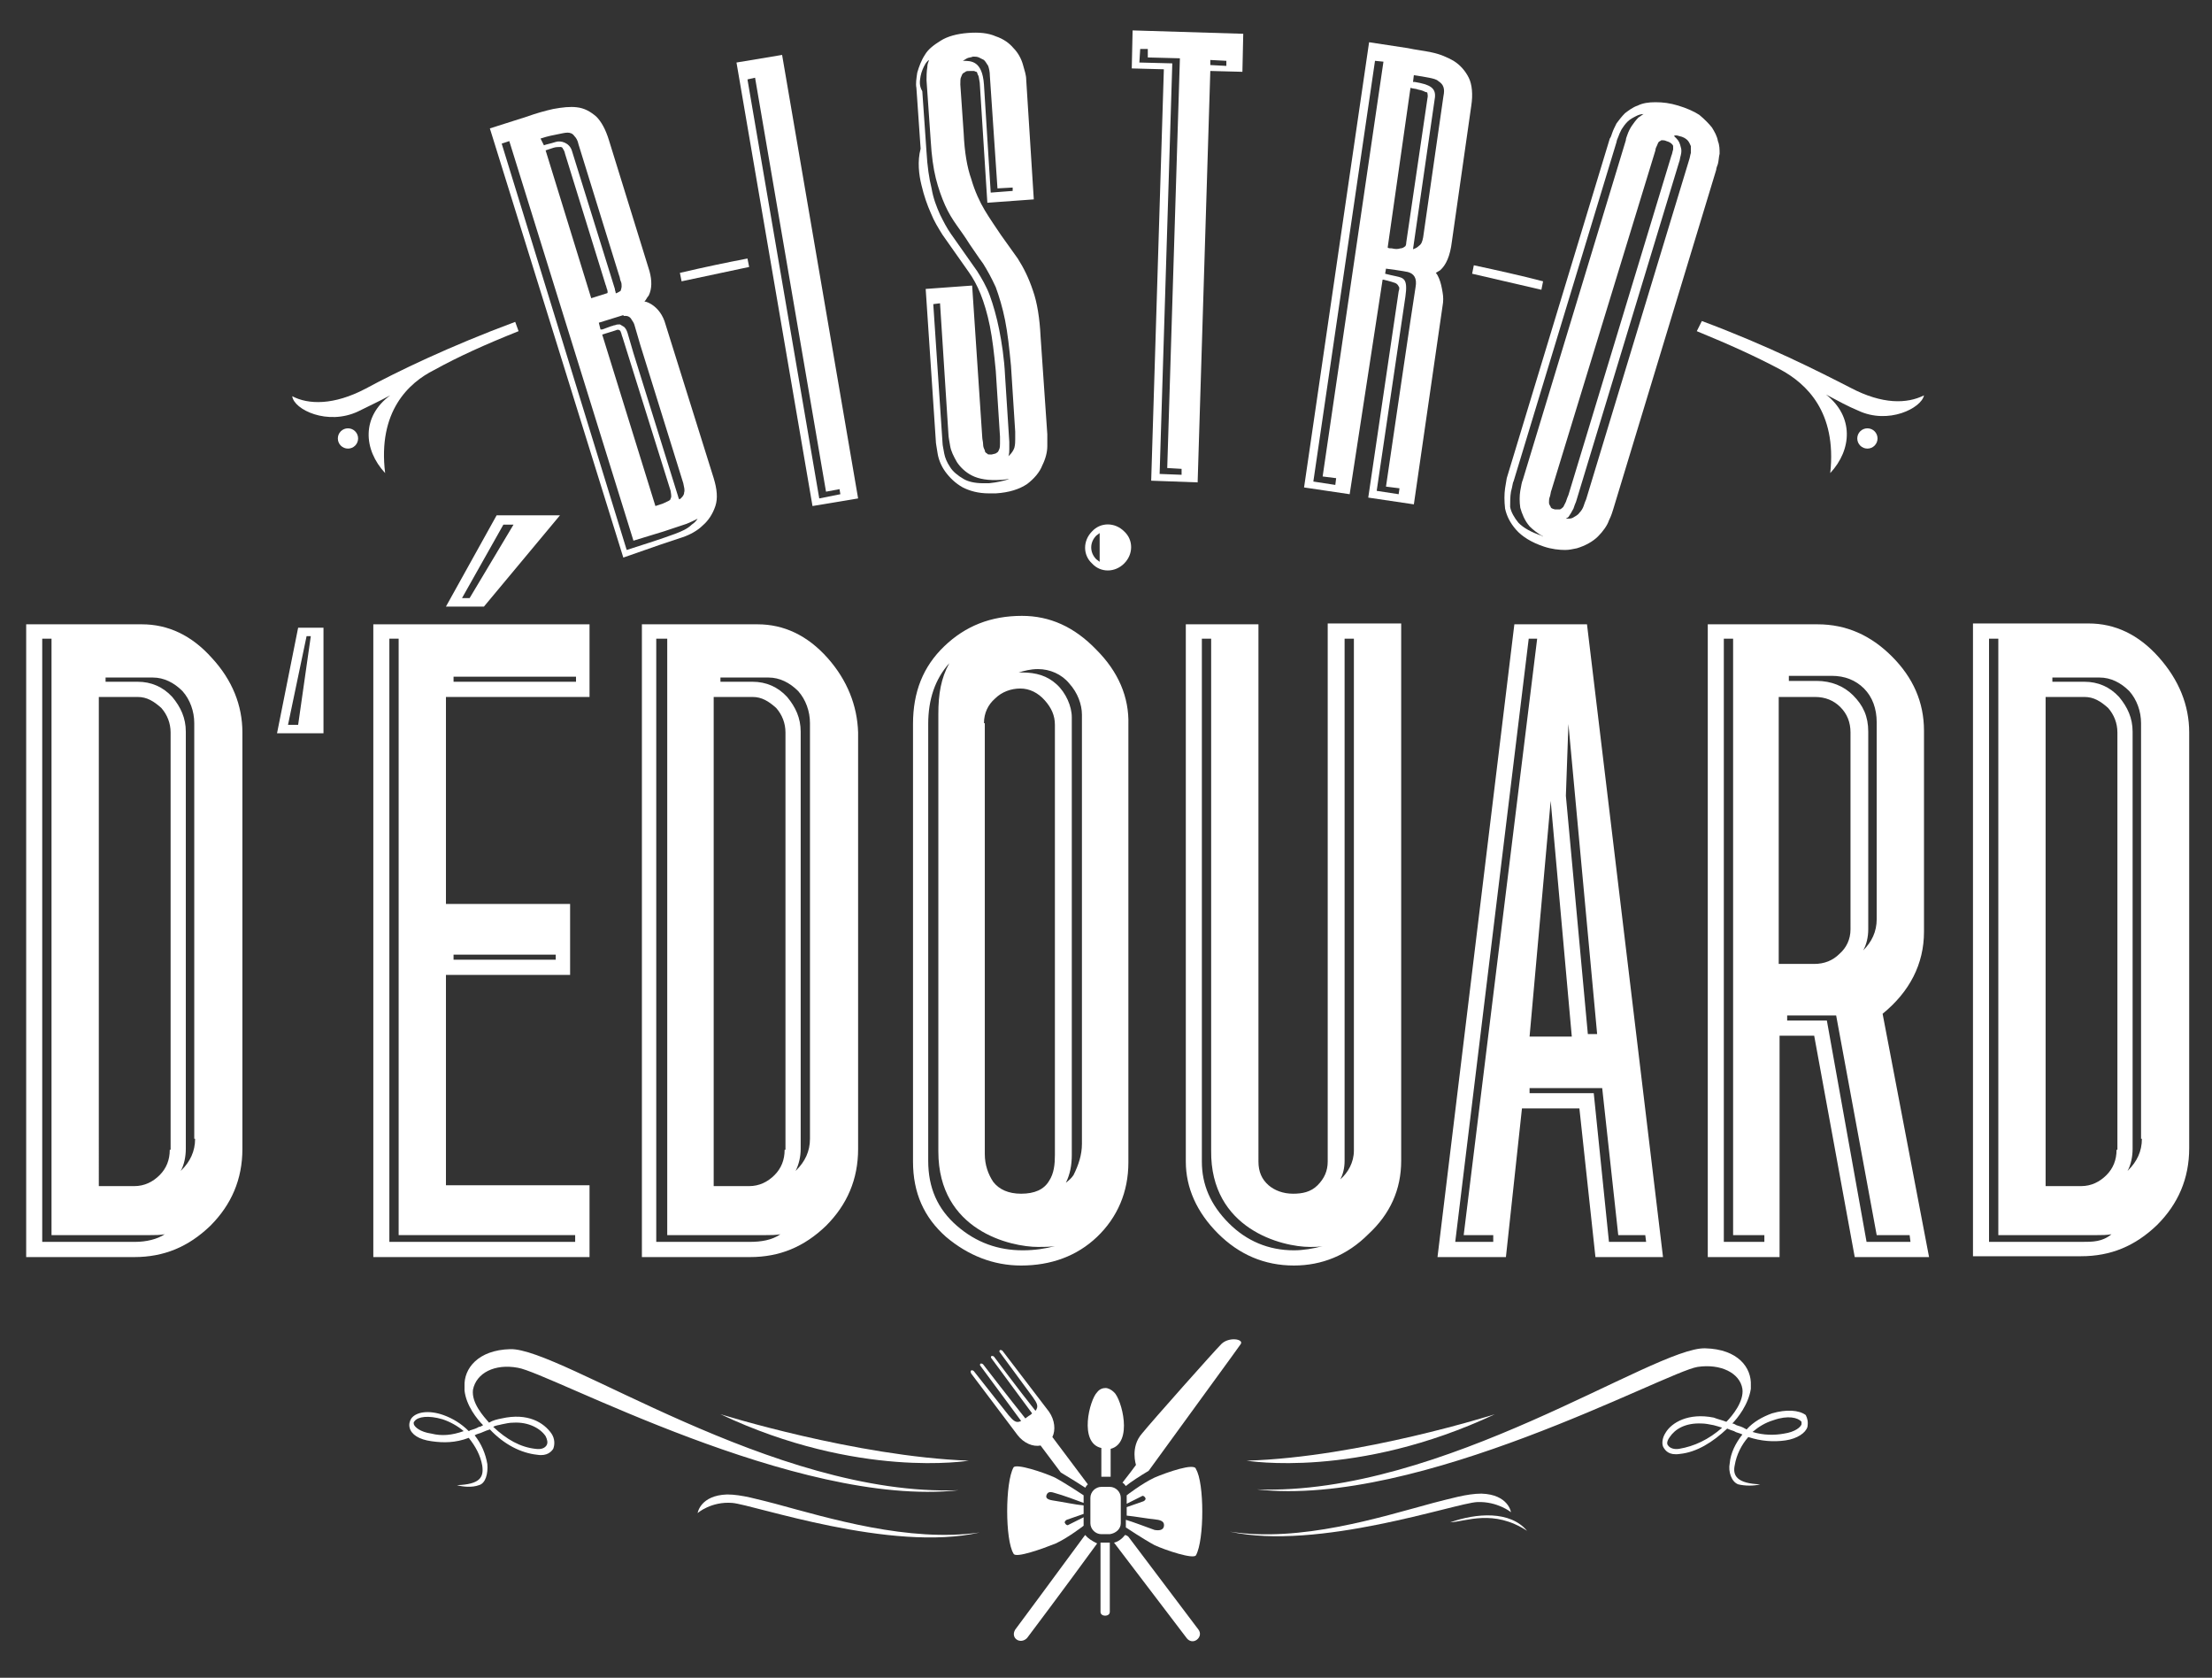 <?xml version="1.0" encoding="UTF-8"?> <!-- Generator: Adobe Illustrator 19.0.1, SVG Export Plug-In . SVG Version: 6.00 Build 0) --> <svg xmlns="http://www.w3.org/2000/svg" xmlns:xlink="http://www.w3.org/1999/xlink" version="1.1" id="Calque_1" x="0px" y="0px" viewBox="0 0 261.9 198.6" xml:space="preserve"><rect x="0" y="0" width="261.9" height="198.6" fill="#333333" stroke="none"/> <g> <path fill="#FFFFFF" d="M52.8,71.8h4.5l9-10.8h-7.5L52.8,71.8z M60.8,62.1l-5.2,8.7h-0.9l4.9-8.7H60.8z"></path> <path fill="#FFFFFF" d="M69.8,140.3h-17v-24.9h14.7V107H52.8V82.5h17v-8.6H44.2v74.9h25.6V140.3z M53.7,113h12.1v0.6H53.7V113z M53.7,80.1h14.5v0.6H53.7V80.1z M68.1,147h-22V75.6h1.1v70.6h20.9V147z"></path> <path fill="#FFFFFF" d="M101.6,136V86.7c-0.1-3.2-1.3-6.2-3.6-8.8c-2.4-2.7-5.2-4-8.3-4H76v74.9h12.8c3.5,0,6.4-1.2,9-3.7 C100.3,142.6,101.6,139.6,101.6,136z M88.8,147H77.7V75.6H79v70.6h11.7c0.6,0,1.1,0,1.7-0.1C91.4,146.8,90.1,147,88.8,147z M92.9,136.1c0,1.2-0.4,2.2-1.2,3c-0.8,0.8-1.8,1.3-3,1.3h-4.2V82.5h4.6c1.1,0,1.9,0.5,2.8,1.3c0.7,0.8,1.1,1.8,1.1,2.9V136.1z M95.9,134.8c0,1.5-0.6,2.7-1.6,3.7c0,0,0,0-0.1,0.1c0.4-0.8,0.6-1.7,0.6-2.6V86.6c0-1.6-0.6-2.9-1.6-4.1c-1.1-1.2-2.5-1.8-4.1-1.8 h-3.8v-0.5H91c1.3,0,2.5,0.6,3.5,1.6c0.9,1,1.4,2.4,1.4,3.8V134.8z"></path> <path fill="#FFFFFF" d="M129.9,146.4c2.4-2.3,3.7-5.3,3.7-8.8V85.8c0.1-3.3-1.2-6.3-3.8-8.9c-2.6-2.7-5.5-4-8.8-4 c-3.7,0-6.7,1.2-9.2,3.6c-2.5,2.4-3.7,5.4-3.7,9.2v51.8c0,3.7,1.3,6.6,3.9,8.9c2.6,2.2,5.6,3.4,8.9,3.4 C124.4,149.8,127.5,148.7,129.9,146.4z M122.9,79.2c1.4,0,2.8,0.6,3.7,1.7c1,1.1,1.5,2.5,1.5,3.7v50.8c0,1.3-0.4,2.5-1,3.7 c-0.2,0.3-0.5,0.6-0.9,0.9c0.5-1,0.7-2.1,0.7-3.3V84.9c0-1.3-0.7-2.9-1.8-3.9c-1.1-1-2.4-1.4-4.1-1.4c-0.1,0-0.2,0-0.4,0 C121.3,79.4,122,79.2,122.9,79.2z M116.5,85.6c0-1.2,0.5-2.2,1.3-2.9c0.8-0.8,1.9-1.2,3-1.2s2.1,0.5,2.9,1.4 c0.8,0.9,1.2,1.8,1.2,2.9v50.9c0,1.1-0.1,2.2-0.7,3.1c-0.6,1-1.7,1.5-3.3,1.5c-1.5,0-2.6-0.5-3.3-1.4c-0.6-0.9-1-2-1-3.3V85.6z M109.9,137.4V85.7c0-2.9,0.8-5.3,2.5-7.2c-1,1.8-1.3,3.7-1.3,6v51.8c0,9.4,8.6,11.3,11.8,11.3c0.7,0,1.4,0,2-0.1 c-1.1,0.3-2.4,0.5-3.8,0.5c-2.9,0-5.5-0.9-7.8-2.9C111,143.1,109.9,140.6,109.9,137.4z"></path> <path fill="#FFFFFF" d="M140.4,73.9v63.6c0,3.1,1.3,6,3.8,8.5s5.5,3.8,9,3.8c3.3,0,6.3-1.2,8.8-3.7c2.6-2.4,3.9-5.3,3.9-8.7V73.8 h-8.7v0.1v63.6c0,1.1-0.4,2-1.2,2.8s-1.8,1-2.9,1c-1.2,0-2.2-0.4-2.9-1c-0.8-0.7-1.2-1.6-1.2-2.8V73.9H140.4z M159.2,137.4V75.6 h1.1v60.6c0,1.4-0.7,2.6-1.6,3.4C159,139,159.2,138.3,159.2,137.4z M155.1,147.6c0.6,0,1,0,1.5-0.1c-1.1,0.3-2.3,0.5-3.4,0.5 c-3,0-5.6-1.1-7.7-3.2c-2.2-2.2-3.2-4.6-3.2-7.3V75.6h1.1v60.6C143.3,145.5,151.8,147.6,155.1,147.6z"></path> <path fill="#FFFFFF" d="M180.2,131.2h6.8l1.9,17.6h8l-9-74.9h-8.6l-9.1,74.9h8.1L180.2,131.2z M191.6,146.2h3.2l0.1,0.8h-4.4 l-1.8-17.6h-7.6v-0.6h8.6L191.6,146.2z M185.7,85.7l3.4,36.7H188l-2.6-28.2L185.7,85.7z M186.1,122.7h-5l2.5-27.9L186.1,122.7z M176.8,147h-4.5l8.7-71.4h1l-8.7,70.6h3.5V147z"></path> <path fill="#FFFFFF" d="M227.8,110.3V86.5c0-3.4-1.3-6.3-3.8-8.8s-5.4-3.8-8.8-3.8h-13v74.9h8.5v-26.2h4.1l4.8,26.2h8.8l-5.5-28.8 C226.1,117.4,227.8,114.1,227.8,110.3z M211.7,80h5.2c1.5,0,2.8,0.5,3.8,1.5s1.5,2.4,1.5,4v23.3c0,1.5-0.6,2.7-1.6,3.7 c0.4-0.7,0.6-1.6,0.6-2.5V86.6c0-1.8-0.6-3.1-1.8-4.3c-1.1-1.1-2.6-1.7-4.3-1.7h-3.3V80z M209,147h-4.9V75.6h1.1v70.6h3.7V147z M210.6,114.1V82.5h0.1h4.2c1.2,0,2.2,0.4,3,1.2c0.8,0.8,1.2,1.8,1.2,3V110c0,1.2-0.5,2.2-1.3,2.9c-0.8,0.8-1.8,1.2-3,1.2H210.6z M226.1,146.2l0.1,0.8h-5.2l-4.7-26.2h-4.7v-0.6h5.8l4.8,26H226.1z"></path> <path fill="#FFFFFF" d="M255.6,77.8c-2.4-2.7-5.2-4-8.3-4h-13.7v74.9h12.8c3.5,0,6.4-1.2,9-3.7c2.5-2.5,3.8-5.5,3.8-9.1V86.7 C259.2,83.5,258,80.5,255.6,77.8z M246.5,147h-11V75.6h1.1v70.6h11.7c0.6,0,1.1,0,1.7-0.1C248.9,147,247.8,147,246.5,147z M250.6,136.1c0,1.2-0.4,2.2-1.2,3c-0.8,0.8-1.8,1.3-3,1.3h-4.2V82.5h4.6c1.1,0,1.9,0.5,2.8,1.3c0.7,0.8,1.1,1.8,1.1,2.9V136.1z M253.6,134.8c0,1.5-0.6,2.7-1.6,3.7c0,0,0,0-0.1,0.1c0.4-0.7,0.6-1.7,0.6-2.6V86.6c0-1.6-0.6-2.9-1.6-4.1 c-1.1-1.2-2.5-1.8-4.1-1.8h-3.8v-0.5h5.6c1.3,0,2.5,0.6,3.5,1.6c0.9,1,1.4,2.4,1.4,3.8V134.8z"></path> <path fill="#FFFFFF" d="M16.8,73.9H3.1v74.9h12.8c3.5,0,6.4-1.2,9-3.7c2.5-2.5,3.8-5.5,3.8-9.1V86.7c0-3.2-1.2-6.2-3.6-8.8 C22.7,75.2,19.9,73.9,16.8,73.9z M16,147H5V75.6h1.1v70.6h11.7c0.6,0,1.1,0,1.7-0.1C18.6,146.7,17.3,147,16,147z M20.1,136.1 c0,1.2-0.4,2.2-1.2,3c-0.8,0.8-1.8,1.3-3,1.3h-4.2V82.5h4.6c1.1,0,1.9,0.5,2.8,1.3c0.7,0.8,1.1,1.8,1.1,2.9V136.1z M23.1,134.8 c0,1.5-0.6,2.7-1.6,3.7c0,0,0,0-0.1,0.1c0.4-0.7,0.6-1.7,0.6-2.6V86.6c0-1.6-0.6-2.9-1.6-4.1c-1.1-1.2-2.5-1.8-4.1-1.8h-3.8v-0.5 h5.6c1.3,0,2.5,0.6,3.5,1.6c0.9,1,1.4,2.4,1.4,3.8V134.8z"></path> <path fill="#FFFFFF" d="M32.8,86.8h5.5V74.3h-3L32.8,86.8z M36.8,75.3l-1.5,10.5h-1.2l2.2-10.5H36.8z"></path> <path fill="#FFFFFF" d="M133.1,66.7c1.1-1.1,1.1-2.8,0-3.8c-1.1-1.1-2.8-1.1-3.8,0c-1.1,1.1-1.1,2.8,0,3.8 C130.3,67.8,132,67.8,133.1,66.7z M129.8,63.4c0.1-0.1,0.3-0.2,0.4-0.3v3.4c-0.1-0.1-0.3-0.2-0.4-0.3C129,65.4,129,64.2,129.8,63.4 z"></path> <path fill="#FFFFFF" d="M45.6,56c-0.9-7.3,2.8-10.7,5.8-12.2c2.9-1.6,6-3,10-4.6L61,38.1C53.2,41,47,44,43.3,46 c-3.8,2-6.8,1.9-8.7,0.9c0.2,1.6,4.2,3.5,7.8,1.8c1.2-0.6,2.3-1.1,3.8-1.9C42.8,49.3,43,53.2,45.6,56z"></path> <circle fill="#FFFFFF" cx="41.2" cy="51.9" r="1.2"></circle> <path fill="#FFFFFF" d="M200.9,39.2c3.9,1.6,7,3,10,4.6c2.9,1.6,6.6,4.9,5.8,12.2c2.6-2.8,2.8-6.7-0.5-9.3c1.5,0.8,2.6,1.4,3.8,1.9 c3.6,1.7,7.5-0.3,7.8-1.8c-2,1-4.9,1.1-8.7-0.9c-3.7-1.9-9.8-5-17.6-7.9L200.9,39.2z"></path> <circle fill="#FFFFFF" cx="221.1" cy="51.9" r="1.2"></circle> <path fill="#FFFFFF" d="M78.1,64.5c0.9-0.3,1.8-0.6,2.7-0.9c0.9-0.3,1.8-0.8,2.4-1.4c0.7-0.6,1.2-1.4,1.5-2.3 c0.3-0.9,0.2-2-0.2-3.3l-5.7-18.2c-0.3-1.1-0.9-1.9-1.7-2.4c-0.2-0.1-0.5-0.3-0.8-0.3c0.2-0.2,0.3-0.5,0.5-0.7 c0.4-0.8,0.4-1.8,0.1-2.9l-4.8-15.5c-0.4-1.3-0.9-2.2-1.5-2.8c-0.7-0.6-1.4-1-2.3-1.1c-0.8-0.1-1.7,0-2.8,0.2 c-0.9,0.2-2,0.5-3.1,0.9l-4.4,1.4l15.8,50.8L78.1,64.5z M73.9,37.4c0,0,0.5-0.1,0.8,0.3c0.1,0.2,0.3,0.4,0.4,0.7 c0,0,0.7,2.4,0.7,2.4c0,0,0,0,0,0l5.1,16.4c0.1,0.5,0.2,0.8,0.1,1.1c0,0.3-0.2,0.5-0.4,0.7c0,0-0.1,0.1-0.2,0.1 c0-0.1-0.1-0.2-0.1-0.3l-5.3-17c0,0,0,0,0,0c0,0-0.7-2.4-0.7-2.4c-0.1-0.3-0.2-0.5-0.4-0.7c-0.2-0.1-0.3-0.2-0.5-0.3 c-0.2,0-0.4,0-0.6,0.1c-0.1,0,0,0-0.1,0c0,0-0.2,0.1-0.3,0.1L71.3,39L71.1,39l-0.2-0.8l2.9-0.9C73.8,37.4,73.9,37.4,73.9,37.4z M79.4,59c0,0.1,0,0.1-0.1,0.2c-0.1,0.1-0.4,0.2-0.8,0.4c-0.3,0.1-0.6,0.2-0.9,0.3l-6.3-20.3l1.3-0.4c0,0,0,0,0.3-0.1 c0.4-0.2,0.6,0.1,0.6,0.2c0.1,0.2,0.1,0.4,0.2,0.6l5.7,18.2C79.5,58.7,79.5,58.9,79.4,59z M70,35.3l-5.4-17.5 c0.3-0.1,0.6-0.2,0.9-0.3c0.3-0.1,0.6-0.1,0.8-0.1l0.1,0c0.1,0,0.2,0.1,0.2,0.1c0,0.1,0.2,0.2,0.3,0.7l4.8,15.5 c0.1,0.2,0.1,0.4,0.2,0.6c0,0.1,0.1,0.3,0,0.4L70,35.3z M66,15.9c0.5-0.1,0.9-0.2,1.2-0.2c0.3,0,0.6,0.1,0.8,0.4 c0.2,0.2,0.4,0.5,0.5,1l4.8,15.5c0.1,0.2,0.1,0.5,0.2,0.7c0.1,0.2,0.1,0.4,0.1,0.6c0,0.2-0.1,0.4-0.1,0.5c-0.1,0.1-0.3,0.2-0.5,0.3 l-0.1,0c0-0.2-0.1-0.3-0.1-0.5c0,0-4.8-15.4-5.1-16.4c-0.3-0.9-1.3-1.2-1.9-1c-0.6,0.2-1.2,0.3-1.4,0.4L64,16.4 C64.9,16.1,65.5,16,66,15.9z M60.3,16.7L75,64l3.6-1.1c0.9-0.3,1.8-0.6,2.7-0.9c0.5-0.2,0.9-0.4,1.3-0.6c-0.2,0.3-0.4,0.5-0.7,0.7 c-0.5,0.5-1.2,0.8-2,1.1c-0.8,0.3-1.7,0.6-2.6,0.9l-3.1,1L59.4,17L60.3,16.7z"></path> <path fill="#FFFFFF" d="M109.1,21.9c0.3,1.3,0.7,2.4,1.1,3.3c0.4,1,0.9,1.8,1.4,2.6l3.1,4.4c0.5,0.7,1,1.6,1.4,2.6 c0.4,1,0.8,2.3,1.1,3.8c0.3,1.5,0.5,3.2,0.7,5.3l0.5,7.8c0,0.2,0,0.5,0,0.8c0,0.2,0,0.5-0.1,0.7c-0.1,0.2-0.1,0.3-0.3,0.4 c-0.1,0.1-0.2,0.1-0.6,0.2l-0.1,0c-0.2,0-0.4,0-0.4-0.1c-0.2-0.1-0.3-0.2-0.3-0.4c-0.1-0.2-0.2-0.4-0.2-0.7c0-0.3-0.1-0.6-0.1-0.8 l-1.2-18l-5.5,0.4l1.2,18c0,0.3,0.1,0.7,0.2,1.4c0.1,0.7,0.4,1.5,0.9,2.2c0.5,0.7,1.2,1.4,2.1,1.9c0.8,0.4,1.8,0.7,3.1,0.7 c0.2,0,0.5,0,0.8,0c1.6-0.1,2.8-0.5,3.7-1.1c0.8-0.6,1.5-1.4,1.8-2.2c0.4-0.8,0.6-1.6,0.6-2.3c0-0.7,0-1.1,0-1.4l-0.8-11.6 c-0.1-2.1-0.4-4-0.9-5.4c-0.5-1.5-1.1-2.7-1.8-3.8l-2-2.8c-0.6-0.9-1.3-1.9-1.9-2.9c-0.6-1-1.2-2.3-1.6-3.7 c-0.5-1.4-0.8-3.2-0.9-5.4l-0.4-5.8c0-0.5,0-0.7,0.1-0.9c0.1-0.2,0.1-0.3,0.2-0.4c0.1-0.1,0.2-0.1,0.3-0.2c0.1-0.1,0.3-0.1,0.6-0.1 c0.1,0,0.2,0,0.4,0c0.1,0,0.2,0.1,0.3,0.1c0.1,0,0.1,0.2,0.2,0.4c0.1,0.1,0.1,0.4,0.2,0.9l0.9,14.2l5.5-0.4l-0.9-14.2 c0-0.5-0.2-1.1-0.4-1.8c-0.2-0.7-0.6-1.4-1.1-1.9c-0.5-0.6-1.2-1.1-2.1-1.4c-0.9-0.4-2-0.5-3.3-0.4c-1.3,0.1-2.4,0.4-3.2,0.9 c-0.8,0.5-1.5,1-1.9,1.7c-0.4,0.6-0.7,1.4-0.9,2.1c-0.1,0.7-0.2,1.3-0.1,1.8l0.5,7.2C108.6,19.1,108.8,20.7,109.1,21.9z M114.5,6.9 c0.2-0.1,0.5-0.1,0.7-0.2c0.2,0,0.5,0,0.7,0.1c0.2,0.1,0.4,0.2,0.6,0.3c0.2,0.2,0.3,0.4,0.5,0.7c0.1,0.3,0.2,0.7,0.2,1.2l0.9,13.3 l1.8-0.1l0,0.4l-2.6,0.2L116.5,10c-0.2-2.8-1.5-2.8-2.5-2.8C114.2,7.1,114.3,7,114.5,6.9z M117.1,57.2c-0.2,0-0.5,0-0.7,0 c-1,0-1.8-0.2-2.3-0.5c-0.7-0.4-1.3-0.9-1.6-1.4c-0.4-0.6-0.6-1.1-0.7-1.6c-0.1-0.6-0.2-1-0.2-1.2l-1.1-16.5l0.8-0.1l1,15.6 c0,0.2,0.1,0.7,0.2,1.3c0.1,0.6,0.4,1.2,0.8,1.9c0.4,0.6,1,1.2,1.8,1.6s1.9,0.6,3.4,0.5c0.4,0,0.7-0.1,1-0.1 C118.9,56.9,118.1,57.1,117.1,57.2z M109,9c0.1-0.5,0.3-1,0.6-1.5c0.1-0.1,0.2-0.3,0.4-0.4c-0.1,0.3-0.2,0.5-0.2,0.8 c-0.1,0.6-0.1,1.2-0.1,1.6l0.5,7.2c0.1,1.7,0.3,3.2,0.6,4.4c0.3,1.2,0.7,2.3,1.1,3.2c0.4,0.9,0.9,1.7,1.4,2.4 c0.5,0.7,1,1.4,1.5,2.2c0.5,0.7,1,1.5,1.6,2.3c0.5,0.8,1,1.7,1.5,2.8c0.4,1.1,0.8,2.4,1.1,3.9c0.3,1.5,0.5,3.3,0.7,5.4l0.5,7.8 c0,0.2,0,0.5,0,0.9c0,0.3,0,0.6-0.1,1c-0.1,0.3-0.3,0.6-0.5,0.8c-0.1,0.1-0.1,0.1-0.2,0.2c0.1-0.3,0.1-0.6,0.1-0.8 c0-0.3,0-0.6,0-0.9l-0.5-7.8c-0.1-2.1-0.4-4-0.7-5.5c-0.3-1.5-0.7-2.9-1.1-4c-0.4-1.1-1-2.1-1.5-2.9l-3.1-4.4 c-0.5-0.7-0.9-1.5-1.3-2.3c-0.4-0.9-0.8-1.9-1-3.1c-0.3-1.2-0.5-2.6-0.6-4.3l-0.5-7.2C108.8,10.1,108.9,9.6,109,9z"></path> <path fill="#FFFFFF" d="M136.3,56.9l5.5,0.2l1.5-48.7l3.8,0.1l0.1-4.5l-13.1-0.4L134,8.1l3.8,0.1L136.3,56.9z M143.3,7.1l1.9,0.1 l0,0.6l-1.9-0.1L143.3,7.1z M134.9,7.4l0.1-1.6l0.9,0l0,1l3.8,0.1l-1.5,48.5l1.7,0.1l0,0.7l-2.6-0.1l1.5-48.6L134.9,7.4z"></path> <path fill="#FFFFFF" d="M101.6,59l-9-52.5l-5.4,0.9l9,52.5L101.6,59z M89.4,9.2l8.4,49l1.6-0.3l0.1,0.6L97,59L88.5,9.4L89.4,9.2z"></path> <path fill="#FFFFFF" d="M163.7,33.1c0.2,0,0.4,0.1,0.5,0.1c0.4,0.1,0.7,0.2,1,0.3c0.2,0.1,0.3,0.2,0.4,0.4c0.1,0.1,0.1,0.3,0,0.6 l-3.6,24.4l5.4,0.8l3.4-23.5c0.1-0.5,0.1-1.1,0-1.6c-0.1-0.6-0.2-1.1-0.4-1.6c-0.1-0.2-0.2-0.5-0.4-0.7c0.2-0.1,0.3-0.2,0.5-0.3 c0.7-0.6,1.2-1.7,1.4-3.4l2.3-16.1c0.2-1.3,0.1-2.5-0.3-3.3c-0.4-0.8-1-1.5-1.8-2c-0.7-0.4-1.6-0.8-2.6-1c-0.9-0.2-1.9-0.3-2.8-0.5 l-4.6-0.7l-7.7,52.7l5.4,0.8L163.7,33.1z M167.9,31.9L167.9,31.9L167.9,31.9L167.9,31.9z M168.2,31.9L168.2,31.9L168.2,31.9 L168.2,31.9z M167.4,8.9c0.7,0.1,1.3,0.2,1.8,0.3c0.5,0.1,0.9,0.2,1.1,0.4c0.3,0.2,0.5,0.4,0.6,0.7c0.1,0.3,0.1,0.6,0,1.1 l-2.4,16.7c-0.1,0.5-0.2,0.8-0.5,1c-0.2,0.2-0.4,0.3-0.7,0.4l2.6-18c0.1-1.1-0.6-1.5-2.4-1.8c-0.1,0-0.1,0-0.2,0L167.4,8.9z M167,10.4c0.3,0.1,0.7,0.1,0.9,0.2c0.5,0.1,0.7,0.2,0.9,0.3C169,10.9,169,11,169,11c0,0.1,0.1,0.3,0,0.7l-2.5,17 c0,0.3-0.1,0.5-0.2,0.5c-0.1,0.1-0.3,0.2-0.5,0.2c-0.3,0.1-0.6,0.1-1,0c-0.2,0-0.4,0-0.5-0.1L167,10.4z M164.1,31.8 c0.1,0,2.2,0.3,2.6,0.4c0.7,0.2,1.1,0.7,0.9,1.8s-3.5,23.6-3.5,23.6l1.6,0.2l-0.1,0.7l-2.6-0.4l3.4-23c0.3-2.1-0.2-2.2-1.1-2.4 c-0.5-0.1-0.9-0.2-1.3-0.3L164.1,31.8z M158.1,57.4l-2.6-0.4l7.3-49.8l1,0.1l-7.2,49.1l1.6,0.2L158.1,57.4z"></path> <path fill="#FFFFFF" d="M178.2,57.8c-0.1,0.7-0.1,1.5,0,2.4c0.2,0.9,0.6,1.7,1.3,2.5c0.7,0.8,1.8,1.5,3.3,2 c0.9,0.3,1.8,0.4,2.5,0.4c0.5,0,0.9-0.1,1.4-0.2c1-0.3,1.9-0.8,2.5-1.4c0.6-0.6,1.1-1.3,1.3-1.9c0.3-0.6,0.4-1,0.5-1.3l12.2-40.2 c0-0.2,0.1-0.4,0.2-0.7c0.1-0.4,0.1-0.8,0.2-1.2c0-0.5,0-1-0.2-1.5c-0.1-0.6-0.4-1.1-0.7-1.6c-0.4-0.5-0.9-1-1.5-1.5 c-0.6-0.4-1.5-0.8-2.5-1.1c-1-0.3-1.8-0.4-2.7-0.4c0,0,0,0,0,0c-0.8,0-1.5,0.1-2.1,0.4c-0.6,0.2-1.1,0.6-1.5,0.9 c-0.4,0.4-0.7,0.8-1,1.2c-0.2,0.4-0.4,0.8-0.5,1.1c-0.1,0.3-0.2,0.6-0.3,0.7l-12.2,40.2C178.4,56.7,178.3,57.1,178.2,57.8z M198.8,16.1c0.5,0.1,0.8,0.3,1,0.5c0.2,0.2,0.3,0.5,0.4,0.7c0,0.3,0,0.5,0,0.8c-0.1,0.3-0.1,0.5-0.2,0.8l-12.2,40.2 c-0.1,0.2-0.2,0.5-0.3,0.8c-0.1,0.3-0.3,0.6-0.5,0.8c-0.2,0.3-0.5,0.4-0.8,0.6c-0.2,0.1-0.5,0.1-0.8,0.1c0.1-0.1,0.2-0.1,0.3-0.2 c0.2-0.3,0.4-0.6,0.6-1c0.1-0.3,0.2-0.6,0.3-0.8l12.2-40.2c0.1-0.2,0.1-0.5,0.2-0.8c0.1-0.4,0.1-0.7,0-1c-0.1-0.4-0.2-0.7-0.5-1 c-0.1-0.1-0.2-0.2-0.3-0.3C198.3,16,198.5,16,198.8,16.1z M196.2,17.2c0.1-0.2,0.1-0.3,0.2-0.4c0.1-0.1,0.2-0.1,0.3-0.2 c0,0,0.1,0,0.1,0c0.1,0,0.3,0,0.5,0.1c0.4,0.1,0.6,0.3,0.6,0.3c0.1,0.1,0.2,0.2,0.2,0.3c0,0.1,0,0.3,0,0.4 c-0.1,0.3-0.1,0.5-0.2,0.7l-12.2,40.2c-0.1,0.2-0.2,0.5-0.3,0.8c-0.1,0.2-0.2,0.4-0.3,0.6c-0.1,0.1-0.2,0.2-0.4,0.3 c-0.1,0-0.3,0-0.6,0c-0.4-0.1-0.5-0.2-0.5-0.3c-0.1-0.2-0.2-0.3-0.2-0.5c0-0.2,0-0.5,0.1-0.7c0.1-0.3,0.1-0.6,0.2-0.8L196,17.8 C196,17.6,196.1,17.4,196.2,17.2z M178.9,58.2c0.2-0.7,0.2-1.1,0.3-1.2l12.2-40.2c0-0.1,0.1-0.4,0.2-0.6c0.1-0.3,0.2-0.5,0.4-0.9 c0.2-0.3,0.4-0.6,0.7-0.9c0.3-0.3,0.7-0.5,1.1-0.7c0.2-0.1,0.5-0.2,0.8-0.2c-0.2,0.1-0.4,0.3-0.6,0.4c-0.3,0.3-0.6,0.7-0.8,1 c-0.2,0.3-0.4,0.7-0.5,1c-0.1,0.3-0.2,0.5-0.2,0.7l-12.2,40.2c-0.1,0.2-0.2,0.7-0.3,1.3c-0.1,0.6-0.1,1.3,0,2 c0.2,0.7,0.5,1.5,1.1,2.2c0.4,0.4,0.9,0.8,1.6,1.2c-0.1,0-0.1,0-0.2-0.1c-1.2-0.4-2.1-0.9-2.7-1.5c-0.5-0.6-0.9-1.3-1-1.9 C178.8,59.4,178.8,58.8,178.9,58.2z"></path> <path fill="#FFFFFF" d="M182.5,34.3l0.2-1c-2.7-0.7-5.4-1.3-8.2-1.9l-0.2,1L182.5,34.3z"></path> <path fill="#FFFFFF" d="M88.7,31.6l-0.2-1c-2.6,0.5-5,1-8,1.7l0.2,1L88.7,31.6z"></path> <path fill="#FFFFFF" d="M59.4,167.9c-0.5,0.1-1,0.2-1.5,0.5c-0.6-0.7-2.1-2.3-1.9-3.9c0.4-2,2.6-3.1,5.3-2.6 c3.8,0.6,33,16.6,52.2,14.5c-22,0.8-47.1-16.9-53.1-16.7c-3.8,0.1-5.5,2.3-5.4,4.4v0.1c0,0.1,0,0.1,0,0.2s0,0.2,0,0.2 c0.2,1.8,1.5,3.4,2.2,4.1c-0.2,0.1-0.3,0.2-0.5,0.2c-0.3,0.2-0.7,0.3-1,0.4c-0.1,0-0.1,0.1-0.2,0.1c-0.9-0.9-1.9-1.5-3-1.9 c-1.7-0.6-3.2-0.4-3.8,0.4c-0.2,0.3-0.3,0.7-0.2,1.1c0.2,0.8,1.1,1.4,2.6,1.6c1.4,0.2,2.8,0.2,4.4-0.4c0.8,1,1.4,2.1,1.6,3.3 c0.2,1.4-0.3,2.2-3,2.3c0.7,0.2,1.8,0.3,2.6,0c0.8-0.2,1.1-1.4,1-2.5c-0.2-1.2-0.7-2.4-1.5-3.4c0.3-0.2,0.6-0.2,1-0.4 c0.2-0.1,0.5-0.2,0.8-0.3c1.7,1.8,3.7,2.8,5.6,3c1.2,0.2,1.7-0.4,1.9-0.7c0.2-0.5,0.2-1.2-0.2-1.8 C64.4,168.4,62.5,167.2,59.4,167.9z M51.1,169.7c-1.4-0.2-2-0.8-2.1-1.1c0-0.1-0.1-0.2,0.1-0.4c0.4-0.5,1.6-0.7,3.3-0.2 c0.9,0.3,1.8,0.8,2.5,1.4C53.5,169.9,52.3,170,51.1,169.7z M64.7,171.1c-0.2,0.3-0.6,0.5-1.3,0.4c-1.8-0.2-3.4-1.1-5-2.6 c0.3-0.2,0.7-0.2,1-0.3c0.5-0.1,0.9-0.2,1.4-0.2c1.8-0.1,3.2,0.7,3.8,1.6C64.8,170.4,64.9,170.8,64.7,171.1z"></path> <path fill="#FFFFFF" d="M114.7,172.9c-13.4-0.5-29.4-5.5-29.4-5.5C101.6,175.1,114.7,172.9,114.7,172.9z"></path> <path fill="#FFFFFF" d="M209.8,167.3c-1.1,0.4-2.2,1-3,1.9c-0.1,0-0.1-0.1-0.2-0.1c-0.3-0.2-0.7-0.3-1-0.4 c-0.2-0.1-0.3-0.2-0.5-0.2c0.6-0.6,1.9-2.2,2.2-4.1c0-0.1,0-0.2,0-0.2s0-0.1,0-0.2V164c0.1-2.1-1.5-4.3-5.4-4.4 c-6-0.2-31.1,17.5-53.1,16.7c19.2,2.2,48.4-13.9,52.2-14.5c2.7-0.4,5,0.7,5.3,2.6c0.2,1.5-1.2,3.2-1.9,3.9c-0.5-0.2-1-0.3-1.5-0.5 c-3-0.6-5,0.6-5.7,1.8c-0.4,0.6-0.5,1.4-0.2,1.8c0.2,0.3,0.6,0.9,1.9,0.7c2-0.2,3.9-1.4,5.6-3c0.2,0.1,0.5,0.2,0.8,0.3 c0.3,0.2,0.6,0.2,1,0.4c-0.8,1-1.4,2.2-1.5,3.4c-0.2,1,0.2,2.2,1,2.5c0.8,0.2,1.9,0.2,2.6,0c-2.7-0.1-3.3-1-3-2.3 c0.2-1.2,0.8-2.4,1.6-3.3c1.5,0.5,3,0.6,4.4,0.4s2.4-0.9,2.6-1.6c0.1-0.6,0-1-0.2-1.4C213,166.9,211.5,166.8,209.8,167.3z M198.8,171.5c-0.6,0.1-1.1-0.1-1.3-0.4c-0.2-0.2-0.1-0.6,0.2-1c0.6-0.9,1.8-1.7,3.8-1.6c0.4,0,0.9,0.1,1.4,0.2 c0.4,0.1,0.7,0.2,1,0.3C202.3,170.4,200.6,171.2,198.8,171.5z M213.3,168.6c-0.1,0.3-0.7,0.9-2.1,1.1c-1.1,0.2-2.4,0.2-3.7-0.2 c0.7-0.6,1.5-1.1,2.5-1.4c1.7-0.6,2.9-0.3,3.3,0.2C213.3,168.4,213.3,168.5,213.3,168.6z"></path> <path fill="#FFFFFF" d="M177,167.4c0,0-16,5.1-29.4,5.5C147.7,172.9,160.6,175.1,177,167.4z"></path> <path fill="#FFFFFF" d="M91.8,178c-2-0.5-4-1.1-5.7-1.1c-3.2,0.1-3.5,2.2-3.5,2.2s1.6-1.4,4.1-1.2c2.5,0.2,18.8,5.9,29.3,3.5 C107.6,182.6,98.1,179.7,91.8,178z"></path> <path fill="#FFFFFF" d="M178.9,179c0,0-0.3-2.1-3.5-2.2c-1.7,0-3.7,0.6-5.7,1.1c-6.3,1.7-15.7,4.7-24.1,3.4 c10.4,2.3,26.8-3.4,29.3-3.5C177.3,177.7,178.9,179,178.9,179z"></path> <path fill="#FFFFFF" d="M171.7,180.2c1.9-0.1,5.1-1.6,9.1,1C178.8,178.8,174.8,179.1,171.7,180.2z"></path> <path fill="#FFFFFF" d="M131.9,164.8c-0.3-0.3-0.7-0.5-1-0.5c-0.3,0-0.7,0.1-1,0.5c-0.9,0.9-2.2,6,0.5,6.6v3.4c0,0,0,0,0.1,0h1 c0,0,0,0,0,0V173v-1.5C134.2,170.8,132.8,165.6,131.9,164.8z"></path> <path fill="#FFFFFF" d="M136.7,174.9c-1.5,0.7-3.3,2.1-3.3,2.1v1l1.8-0.9c0.1-0.1,0.3,0,0.4,0.2c0.1,0.1,0,0.3-0.2,0.4l-2,0.7v1 c1,0.1,2,0.3,3.7,0.5c0.5,0.1,0.8,0.3,0.7,0.8c-0.1,0.4-0.5,0.5-1.1,0.4c-1.4-0.5-2.4-0.9-3.4-1.2v0.9c0,0,2.1,1.4,3.4,2.1 c1.3,0.6,4.6,1.7,4.9,1.2c1-1.8,1-8.6,0-10.2C141.5,173.1,138.1,174.3,136.7,174.9z"></path> <path fill="#FFFFFF" d="M125,182.7c1.5-0.7,3.3-2.1,3.3-2.1v-1l-1.8,0.9c-0.1,0.1-0.3,0-0.4-0.2c-0.1-0.1,0-0.3,0.2-0.4l2-0.7v-1 c-1-0.1-2.4-0.4-3.7-0.6c-0.6-0.1-0.8-0.3-0.7-0.6c0.1-0.3,0.3-0.5,0.9-0.3c1.1,0.3,2.7,0.9,3.5,1.2v-0.9c0,0-2.1-1.4-3.4-2.1 c-1.3-0.6-4.6-1.7-4.9-1.2c-1,1.8-1,8.6,0,10.2C120.2,184.5,123.5,183.3,125,182.7z"></path> <path fill="#FFFFFF" d="M130.4,176c-0.7,0-1.3,0.6-1.3,1.3v3c0,0.7,0.6,1.3,1.3,1.3h1c0.7-0.1,1.3-0.6,1.3-1.3v-3 c0-0.7-0.6-1.3-1.3-1.3H130.4z"></path> <path fill="#FFFFFF" d="M115,162.6C115,162.6,115,162.6,115,162.6C115,162.6,115,162.6,115,162.6l5.5,7.3c0.7,0.9,1.8,1.4,2.7,1.2 l2.4,3.2c1,0.6,2.3,1.4,2.9,1.8c0.1-0.2,0.2-0.3,0.3-0.4l-4.2-5.6c0.4-0.8,0.3-2-0.4-3l-5.5-7.2c0,0,0,0,0,0c0,0,0,0,0,0l0,0l0,0 c-0.1-0.1-0.2-0.1-0.3-0.1c-0.1,0.1-0.1,0.2,0,0.3l0,0l3.9,5.3c0.5,0.7,0.7,1.1,0.3,1.6c-2-2.5-4.9-6.4-4.9-6.4 c-0.1-0.1-0.2-0.1-0.3-0.1c-0.1,0.1-0.1,0.2,0,0.3c0,0,0,0,0,0l4.8,6.5c-0.1,0.1-0.2,0.2-0.4,0.3c-0.1,0.1-0.3,0.2-0.4,0.3 c-2-2.5-5-6.4-5-6.4c-0.1-0.1-0.2-0.1-0.3-0.1c-0.1,0.1-0.1,0.2,0,0.3c0,0,0,0,0,0l4.8,6.5c-0.6,0.3-0.9,0-1.5-0.7l-4.1-5.2 c0,0,0,0,0,0c0,0,0,0,0,0l0,0l0,0c-0.1-0.1-0.2-0.1-0.3-0.1C114.9,162.3,114.9,162.4,115,162.6L115,162.6L115,162.6z"></path> <path fill="#FFFFFF" d="M136,174.1c5-6.9,10.5-14.4,10.9-15c0.4-0.6-1.4-0.9-2.3,0c-0.8,0.8-8.1,9-9.4,10.6 c-1.4,1.6-0.7,3.7-0.7,3.7c-0.2,0.3-0.9,1.2-1.6,2.1c0.2,0.1,0.3,0.3,0.4,0.4C133.9,175.4,135,174.7,136,174.1z"></path> <path fill="#FFFFFF" d="M128.5,181.7c0,0-0.1,0.1-0.1,0.1c-3.3,4.5-7.9,10.7-8.2,11.1c-0.6,1,0.6,1.8,1.4,1c0,0,4.3-5.7,8.3-11.2 C129.3,182.4,128.8,182.1,128.5,181.7z"></path> <path fill="#FFFFFF" d="M130.3,182.6c0,3.4,0,8,0,8.2c0,0.6,1.1,0.6,1.1,0v-8.2L130.3,182.6C130.4,182.6,130.4,182.6,130.3,182.6z"></path> <path fill="#FFFFFF" d="M133.6,181.9c-0.1-0.1-0.3-0.2-0.4-0.2c-0.3,0.4-0.8,0.8-1.3,0.9l8.6,11.3c0.3,0.4,0.8,0.5,1.2,0.2 c0.4-0.3,0.5-0.8,0.2-1.2L133.6,181.9z"></path> </g> </svg> 